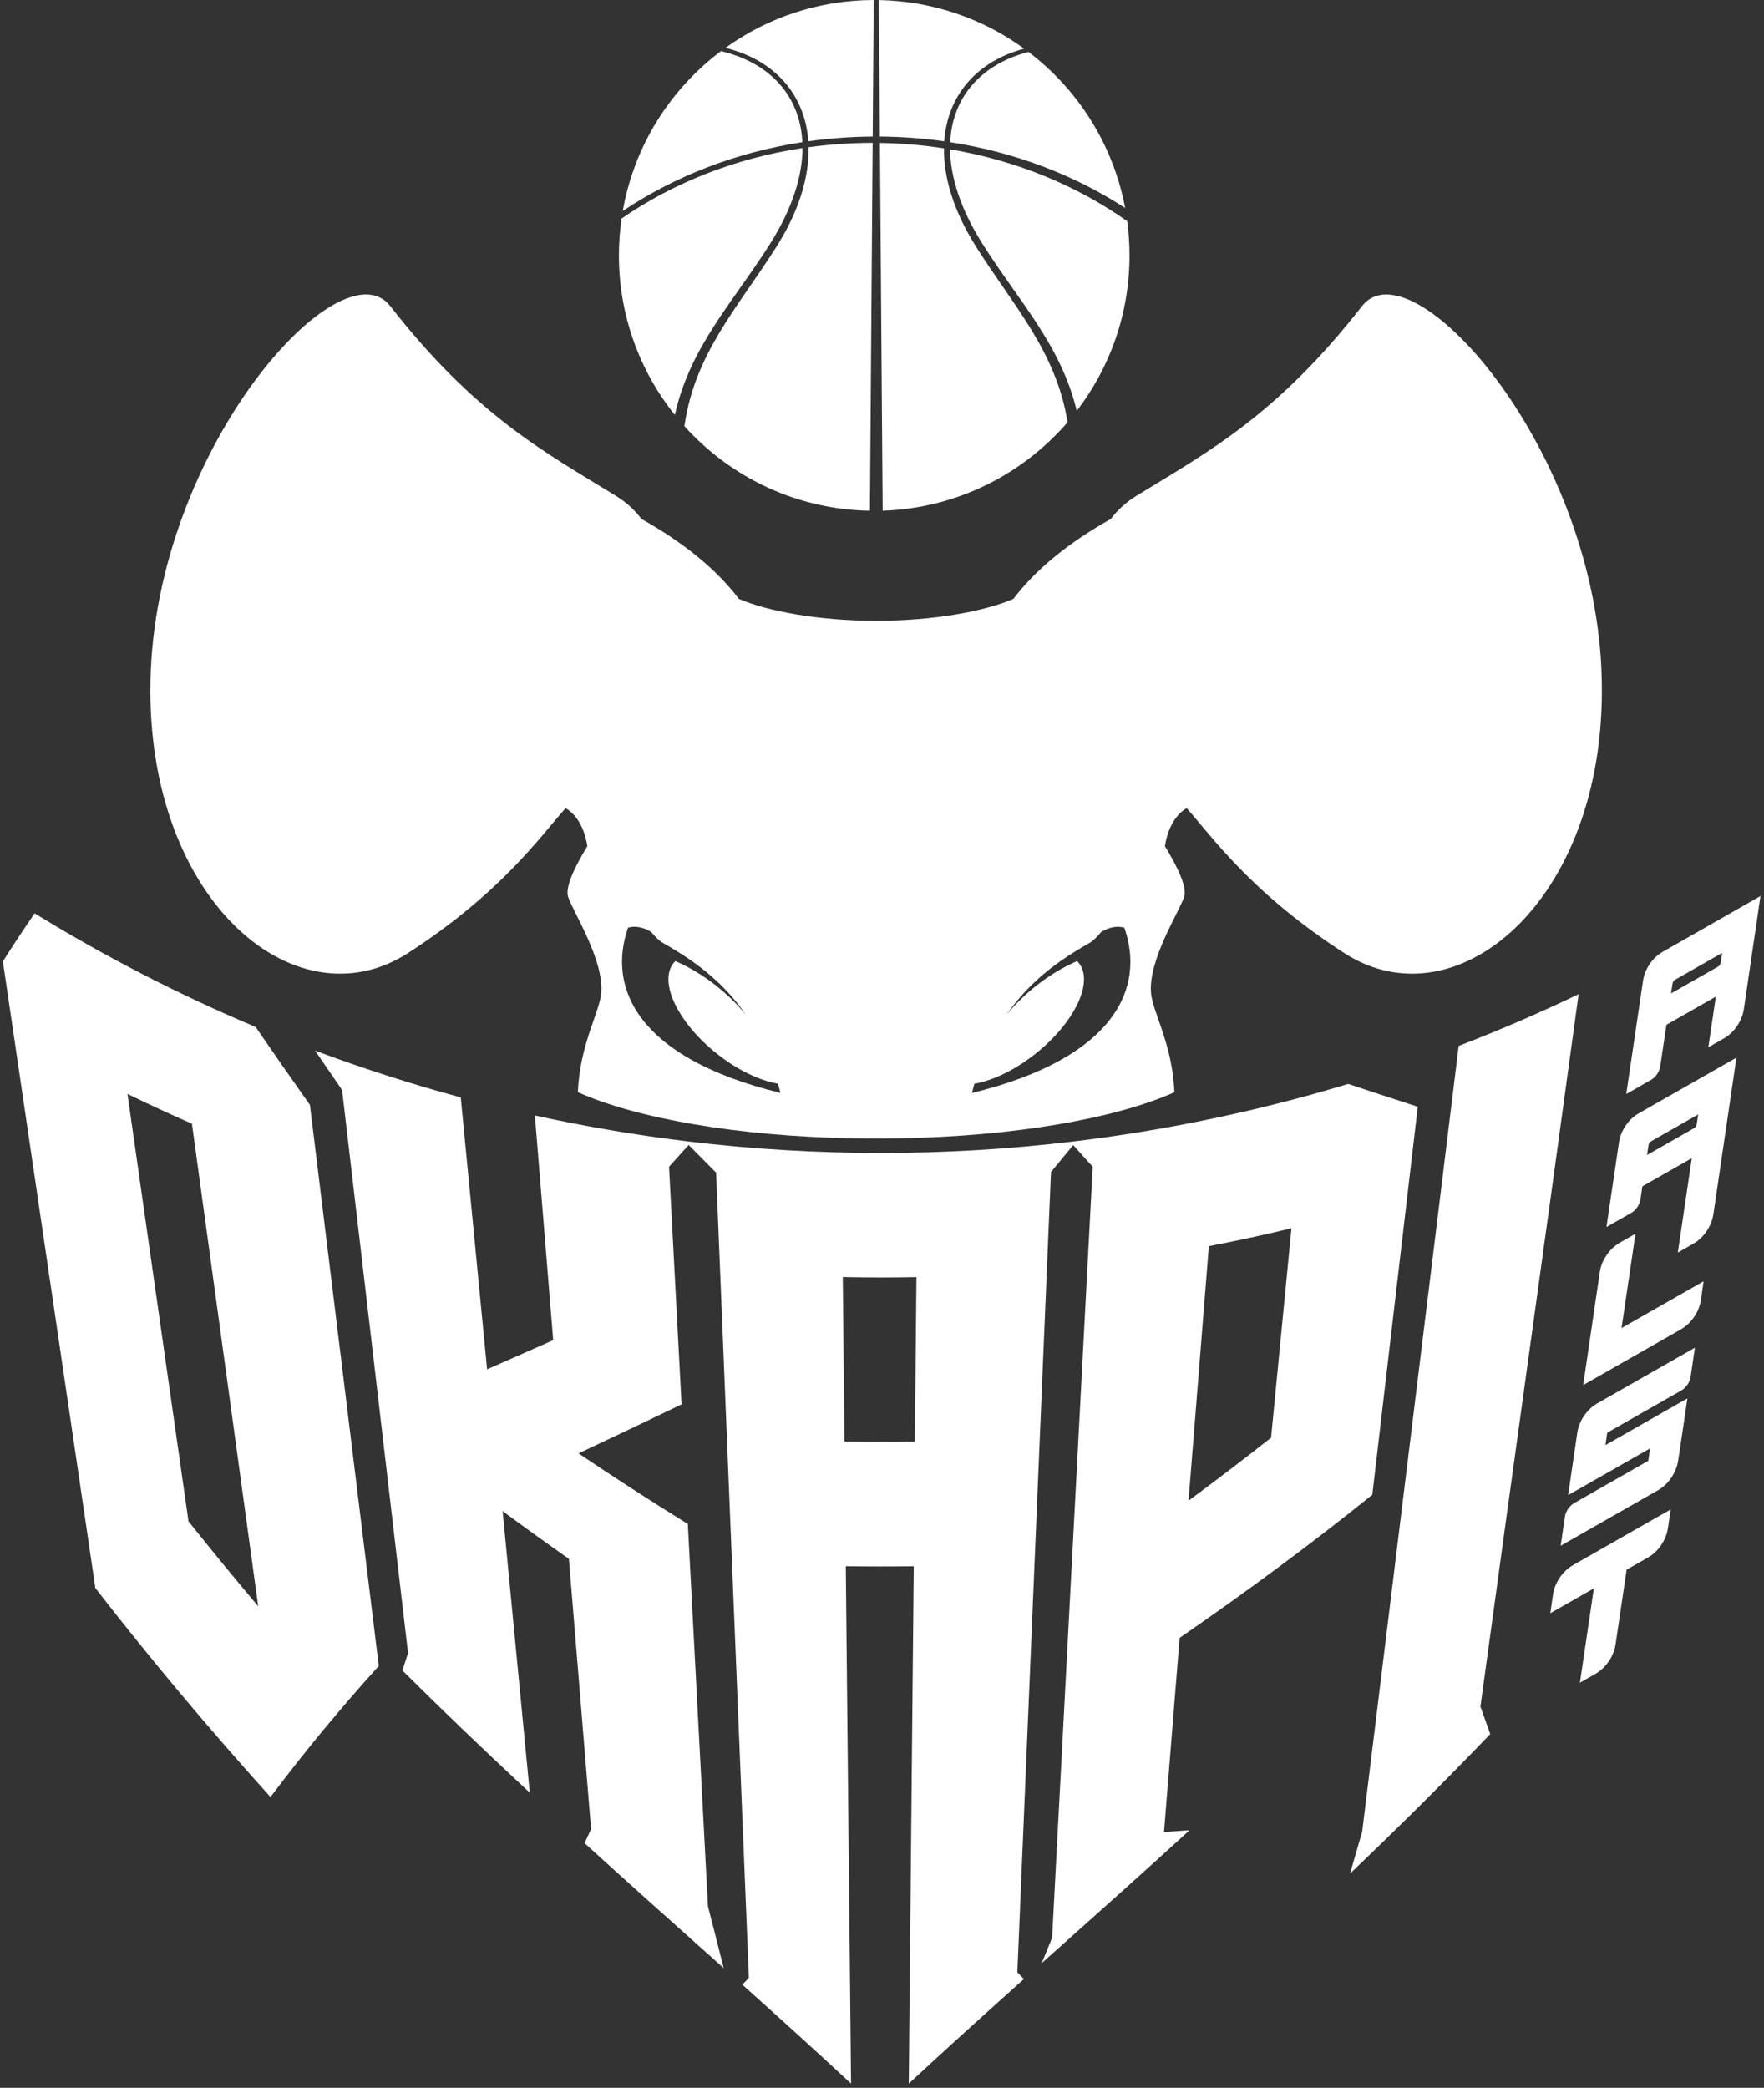 <svg width="142" height="168" viewBox="0 0 142 168" fill="none" xmlns="http://www.w3.org/2000/svg">
<rect x="0" y="0" width="142" height="168" fill="#333333" stroke="none"/>
<path d="M90.573 16.737C86.523 14.102 81.725 12.249 76.489 11.441C76.663 7.819 78.982 5.165 82.795 4.179C86.772 7.199 89.616 11.637 90.573 16.739V16.737ZM70.252 10.988C68.487 11 66.757 11.13 65.07 11.369C64.807 7.609 62.349 4.816 58.393 3.854C61.755 1.437 65.877 0.01 70.334 0L70.252 10.988ZM70.746 0.005C75.113 0.082 79.148 1.521 82.443 3.917C78.63 4.931 76.265 7.689 76.01 11.369C74.323 11.13 72.592 11 70.828 10.988L70.746 0.005ZM58.036 4.114C61.999 5.049 64.412 7.737 64.59 11.439C59.193 12.271 54.257 14.216 50.131 16.98C51.049 11.74 53.951 7.185 58.034 4.117L58.036 4.114ZM50.037 17.585C54.175 14.734 59.153 12.738 64.602 11.916C64.595 14.163 63.787 16.756 62.04 19.542C59.121 24.189 55.535 27.877 54.327 33.392C51.51 29.873 49.822 25.411 49.822 20.552C49.822 19.545 49.897 18.554 50.037 17.585ZM55.094 34.293C55.932 28.378 59.485 24.662 62.548 19.783C64.347 16.922 65.137 14.208 65.091 11.846C66.766 11.617 68.485 11.495 70.237 11.495C70.242 11.495 70.244 11.495 70.249 11.495L70.028 41.097C64.101 40.998 58.784 38.391 55.096 34.291L55.094 34.293ZM71.054 41.092L70.833 11.502C72.59 11.528 74.311 11.675 75.988 11.936C75.962 14.276 76.757 16.959 78.531 19.786C81.539 24.575 85.019 28.246 85.938 33.977C82.305 38.183 76.998 40.902 71.052 41.095L71.054 41.092ZM86.677 33.066C85.405 27.73 81.9 24.098 79.04 19.542C77.316 16.797 76.509 14.24 76.477 12.015C81.823 12.914 86.697 14.941 90.741 17.8C90.862 18.701 90.924 19.619 90.924 20.552C90.924 25.262 89.338 29.6 86.675 33.066H86.677Z" fill="white"/>
<path d="M109.871 147.428V147.411C111.125 137.216 112.255 128.035 113.371 118.958L114.2 112.221C115.294 103.323 116.403 94.308 117.63 84.32C120.718 83.132 123.8 81.809 126.796 80.384C125.398 90.616 124.13 99.768 122.904 108.618L122.884 108.751C121.65 117.656 120.373 126.868 118.948 137.295L118.941 137.351L118.96 137.401C119.211 138.091 119.459 138.782 119.708 139.479C116.403 142.926 112.937 146.382 109.122 150.031C109.37 149.17 109.876 147.43 109.876 147.43L109.871 147.428Z" fill="white"/>
<path d="M126.514 80.763C125.133 90.874 123.877 99.939 122.66 108.707V108.719C121.421 117.649 120.139 126.885 118.722 137.264L118.707 137.372L118.746 137.476C118.977 138.112 119.214 138.765 119.445 139.421C116.343 142.653 113.099 145.893 109.56 149.293C109.732 148.698 109.905 148.103 110.079 147.507L110.088 147.474L110.093 147.438C111.486 136.092 112.728 126.006 113.966 115.919L114.458 111.922C115.535 103.168 116.625 94.294 117.83 84.479C120.754 83.351 123.673 82.103 126.514 80.76M127.069 80.004L126.883 80.093C123.817 81.556 120.655 82.918 117.485 84.135L117.423 84.159L117.415 84.226C116.018 95.615 114.771 105.738 113.528 115.866C112.286 125.953 111.048 136.039 109.654 147.384C109.365 148.382 109.078 149.375 108.792 150.366L108.676 150.764L108.975 150.477C112.923 146.705 116.502 143.14 119.915 139.583L119.963 139.532L119.941 139.467C119.686 138.749 119.43 138.033 119.173 137.324C120.587 126.97 121.867 117.724 123.109 108.779C124.35 99.828 125.632 90.572 127.047 80.208L127.076 80.004H127.069Z" fill="white"/>
<path d="M73.766 125.791H73.537C72.672 125.806 71.787 125.813 70.907 125.813C69.967 125.813 69.013 125.806 68.073 125.791H67.844L68.266 167.134C65.405 164.478 62.524 161.88 60.066 159.672L60.5 159.226L57.851 94.251L57.791 94.19C57.104 93.503 56.414 92.807 55.723 92.105C60.736 92.694 65.838 92.99 70.895 92.99C75.952 92.99 81.081 92.691 86.106 92.1C85.54 92.79 84.974 93.477 84.412 94.156L84.364 94.214L81.65 158.775L82.084 159.221C79.44 161.588 76.354 164.365 73.366 167.134L73.761 125.789L73.766 125.791ZM67.747 116.208L67.964 116.213C68.928 116.23 69.912 116.239 70.89 116.239C71.804 116.239 72.729 116.232 73.641 116.218H73.857L73.988 102.532L73.759 102.537C72.811 102.556 71.85 102.566 70.895 102.566C69.876 102.566 68.847 102.554 67.837 102.532L67.605 102.527L67.745 116.21L67.747 116.208ZM56.475 156.478C53.51 153.832 50.447 151.094 47.318 148.247C47.47 147.92 47.619 147.594 47.774 147.266L47.798 147.213L46 125.304L45.913 125.244C44.105 123.976 42.312 122.684 40.581 121.404L40.179 121.108L42.355 143.682C38.841 140.412 35.657 137.355 32.633 134.35C32.767 133.926 32.905 133.501 33.042 133.08L33.057 133.034L27.735 87.625L27.703 87.579C27.113 86.723 26.518 85.858 25.925 84.986C29.504 86.302 33.18 87.473 36.858 88.471L38.991 110.505L39.408 110.322C41.114 109.572 42.842 108.811 44.594 108.035L44.739 107.97L43.276 90.032C47.198 90.883 51.203 91.558 55.188 92.043C54.679 92.604 54.175 93.166 53.674 93.725L53.614 93.795L54.619 112.86C51.801 114.219 49.034 115.528 46.465 116.741L46.111 116.907L46.436 117.126C49.249 119.023 52.098 120.862 55.142 122.749L56.757 153.42L56.761 153.441C57.106 154.777 57.472 156.211 57.849 157.71L56.47 156.478H56.475ZM84.896 155.963L88.172 93.79L88.109 93.723C87.608 93.163 87.104 92.604 86.596 92.04C94.002 91.141 101.373 89.594 108.51 87.442C110.112 87.974 111.816 88.533 113.865 89.199L110.238 120.151C105.417 124.022 100.37 127.767 94.81 131.6L94.723 131.66L93.438 147.642L93.696 147.626C94.166 147.594 94.639 147.563 95.109 147.529C91.749 150.595 88.466 153.523 85.289 156.36L84.409 157.146C84.566 156.765 84.894 155.965 84.894 155.965L84.896 155.963ZM103.899 98.611C101.71 99.141 99.478 99.623 97.258 100.047L97.092 100.078L95.403 121.221L95.796 120.93C98.066 119.25 100.305 117.541 102.445 115.854L102.52 115.796L104.202 98.538L103.899 98.613V98.611Z" fill="white"/>
<path d="M26.503 85.434C29.834 86.639 33.242 87.719 36.655 88.647L38.745 110.221L38.805 110.833L39.369 110.585L39.504 110.525C41.211 109.775 42.939 109.013 44.693 108.237L44.983 108.109L44.956 107.794L43.532 90.314C47.227 91.108 50.991 91.744 54.742 92.211C54.33 92.667 53.922 93.123 53.515 93.576L53.392 93.713L54.392 112.723C51.801 113.971 49.304 115.155 46.373 116.536L45.662 116.871L46.313 117.309C49.094 119.185 51.914 121.007 54.927 122.877L56.535 153.41V153.456L56.549 153.499C56.841 154.625 57.145 155.818 57.458 157.062L56.624 156.314L56.581 156.276C53.669 153.675 50.659 150.985 47.59 148.197C47.718 147.92 47.848 147.642 47.976 147.365L48.027 147.259L46.217 125.188L46.045 125.068C44.24 123.8 42.447 122.511 40.719 121.233L39.914 120.638L42.083 143.123C38.779 140.04 35.766 137.146 32.893 134.292C33.016 133.911 33.139 133.53 33.261 133.152L33.293 133.058L33.281 132.962L27.971 87.656L27.959 87.545L27.896 87.454C27.436 86.786 26.971 86.109 26.508 85.434M108.51 87.68C110.059 88.196 111.696 88.733 113.627 89.358L110.03 120.038C105.236 123.885 100.216 127.608 94.687 131.419L94.513 131.539L93.2 147.886L93.716 147.852C93.973 147.835 94.231 147.818 94.489 147.799C91.312 150.689 88.206 153.466 85.193 156.155L85.147 156.196L84.99 156.336C85.024 156.254 85.058 156.17 85.092 156.088L85.121 156.018L85.125 155.941L88.403 93.715L88.28 93.578C87.873 93.125 87.466 92.669 87.053 92.214C94.306 91.31 101.52 89.784 108.51 87.68ZM95.145 121.696L95.933 121.113C98.203 119.433 100.445 117.724 102.59 116.032L102.739 115.914L102.759 115.723L104.46 98.247L103.851 98.394C101.667 98.922 99.437 99.406 97.222 99.828L96.89 99.891L96.863 100.23L95.15 121.691M85.593 92.382C85.145 92.93 84.696 93.472 84.25 94.012L84.154 94.128L84.147 94.277L81.44 158.667L81.433 158.86L81.568 158.997L81.773 159.209C79.281 161.441 76.412 164.025 73.604 166.618L74 125.564L73.544 125.572C72.681 125.584 71.799 125.591 70.922 125.591C69.984 125.591 69.03 125.584 68.087 125.569L67.629 125.562L68.049 166.621C65.373 164.143 62.708 161.738 60.399 159.665L60.736 159.315L60.729 159.125L58.082 94.159L57.959 94.036C57.424 93.499 56.88 92.951 56.337 92.402C61.155 92.942 66.051 93.216 70.905 93.216C75.759 93.216 80.736 92.939 85.595 92.39M70.902 116.466C71.818 116.466 72.744 116.459 73.655 116.444L74.089 116.437L74.094 116.003L74.226 102.308L73.766 102.318C72.821 102.337 71.859 102.347 70.907 102.347C69.89 102.347 68.861 102.334 67.853 102.313L67.393 102.303L67.538 116.432L67.972 116.439C68.938 116.456 69.926 116.466 70.905 116.466M25.363 84.537L25.561 84.826C26.221 85.798 26.882 86.759 27.537 87.709L32.847 133.015C32.702 133.458 32.558 133.904 32.416 134.352L32.394 134.417L32.442 134.466C35.544 137.551 38.812 140.686 42.432 144.054L42.647 144.254L40.461 121.595C42.191 122.872 43.985 124.164 45.797 125.437L47.581 147.182C47.417 147.534 47.253 147.886 47.092 148.238L47.058 148.312L47.118 148.368C50.266 151.231 53.353 153.989 56.337 156.654L58.256 158.37L58.167 158.019C57.779 156.474 57.386 154.926 56.99 153.396L55.373 122.689V122.631L55.32 122.6C52.259 120.703 49.396 118.854 46.573 116.95C49.591 115.528 52.158 114.313 54.797 113.038L54.865 113.007L53.857 93.884C54.38 93.301 54.906 92.718 55.436 92.132C56.176 92.882 56.913 93.626 57.646 94.361L60.285 159.154L59.757 159.698L59.844 159.776C62.368 162.041 65.349 164.729 68.319 167.488L68.509 167.664L68.085 126.027C69.027 126.042 69.977 126.049 70.927 126.049C71.804 126.049 72.681 126.042 73.556 126.03L73.156 167.664L73.346 167.488C76.432 164.625 79.623 161.754 82.337 159.322L82.423 159.245L81.896 158.701L84.602 94.311C85.195 93.593 85.791 92.869 86.391 92.141C86.919 92.725 87.442 93.306 87.962 93.886L84.694 155.929C84.475 156.462 84.258 156.992 84.041 157.522L83.858 157.97L85.458 156.541C88.712 153.637 92.074 150.634 95.516 147.493L95.752 147.276L95.432 147.298C94.856 147.339 94.277 147.38 93.701 147.416L94.957 131.797C100.534 127.953 105.596 124.195 110.433 120.31L110.469 120.281L114.118 89.148L114.128 89.056L114.041 89.028C111.954 88.35 110.216 87.781 108.567 87.232L108.534 87.22L108.5 87.229C101.298 89.406 93.853 90.96 86.376 91.855C81.247 92.469 76.08 92.775 70.915 92.775C65.749 92.775 60.584 92.469 55.455 91.855C51.358 91.365 47.236 90.669 43.204 89.791L43.057 89.76L44.532 107.839C42.78 108.616 41.049 109.377 39.345 110.127L39.21 110.187L37.091 88.304L37.017 88.285C33.209 87.256 29.4 86.039 25.701 84.665L25.373 84.544L25.363 84.537ZM95.675 120.758L97.312 100.274C99.534 99.85 101.768 99.365 103.961 98.835L102.32 115.687C100.182 117.374 97.948 119.078 95.675 120.758ZM70.902 116.02C69.926 116.02 68.948 116.01 67.979 115.993L67.844 102.759C68.861 102.78 69.883 102.792 70.907 102.792C71.864 102.792 72.821 102.783 73.773 102.763L73.645 115.998C72.734 116.013 71.818 116.02 70.9 116.02H70.902Z" fill="white"/>
<path d="M21.76 144.256C16.78 138.72 12.242 133.301 7.889 127.698L0.465 77.41C1.239 76.193 2.042 74.978 2.854 73.795C8.465 77.237 14.38 80.271 20.434 82.819C21.837 84.87 23.285 86.947 24.736 88.996L30.261 133.983C27.202 137.37 24.421 140.732 21.76 144.256ZM14.96 122.506L14.999 122.554C16.812 124.827 18.701 127.131 20.617 129.402L21.114 129.99L15.655 90.269L15.539 90.218C13.806 89.461 12.061 88.656 10.359 87.825L9.981 87.642L14.963 122.508L14.96 122.506Z" fill="white"/>
<path d="M2.919 74.096C8.465 77.485 14.307 80.481 20.287 82.999C21.671 85.022 23.095 87.066 24.522 89.078L30.027 133.909C27.053 137.206 24.339 140.482 21.745 143.906C16.852 138.459 12.386 133.123 8.101 127.608L0.699 77.461C1.417 76.33 2.164 75.2 2.919 74.096ZM21.439 130.72L15.893 90.36L15.86 90.112L15.63 90.011C13.9 89.254 12.16 88.451 10.458 87.622L9.701 87.254L14.732 122.475L14.748 122.595L14.823 122.689C16.638 124.967 18.53 127.271 20.444 129.541L21.437 130.718M2.789 73.493L2.728 73.58C1.887 74.805 1.053 76.063 0.253 77.323L0.231 77.357L7.672 127.755L7.677 127.784L7.694 127.808C12.08 133.458 16.657 138.92 21.683 144.502L21.774 144.603L21.856 144.495C24.546 140.923 27.361 137.519 30.458 134.09L30.492 134.051L24.951 88.936V88.907L24.932 88.885C23.469 86.822 22.011 84.728 20.596 82.662L20.576 82.635L20.545 82.623C14.457 80.064 8.513 77.01 2.875 73.546L2.786 73.491L2.789 73.493ZM20.786 129.257C18.875 126.991 16.988 124.692 15.173 122.414L10.261 88.025C11.967 88.856 13.712 89.664 15.45 90.421L20.786 129.255V129.257Z" fill="white"/>
<path d="M132.477 78.965C132.542 78.521 132.713 78.095 132.981 77.699C133.248 77.304 133.581 76.993 133.969 76.771L141.424 72.522L140.156 81.141C140.091 81.592 139.92 82.023 139.645 82.426C139.37 82.828 139.035 83.144 138.647 83.363L137.799 83.848L138.402 79.772L133.933 82.32L133.417 85.771C133.388 85.957 133.316 86.138 133.2 86.309C133.082 86.482 132.942 86.612 132.776 86.709L131.19 87.613L132.472 78.962L132.477 78.965ZM134.733 78.639C134.555 78.74 134.446 78.902 134.415 79.109L134.222 80.36L138.414 77.972C138.59 77.87 138.7 77.709 138.732 77.504L138.925 76.253L134.733 78.642V78.639Z" fill="white"/>
<path d="M141.137 72.942L139.937 81.11C139.877 81.527 139.718 81.927 139.464 82.3C139.209 82.674 138.898 82.968 138.541 83.171L138.091 83.428L138.696 79.353L133.923 82.072L133.735 82.18L133.704 82.394L133.205 85.74C133.181 85.894 133.123 86.039 133.024 86.186C132.925 86.33 132.81 86.439 132.672 86.518L131.487 87.196L132.701 78.998C132.762 78.584 132.916 78.198 133.169 77.827C133.417 77.461 133.726 77.171 134.082 76.967L141.14 72.944M133.933 80.784L138.524 78.167C138.758 78.034 138.913 77.81 138.954 77.538L139.076 76.742L139.216 75.829L134.625 78.447C134.388 78.581 134.237 78.803 134.196 79.076L134.073 79.871L133.933 80.784ZM141.716 72.103L133.863 76.579C133.444 76.817 133.089 77.15 132.8 77.574C132.511 78.001 132.33 78.451 132.26 78.931L130.91 88.034L132.894 86.904C133.092 86.793 133.256 86.636 133.393 86.436C133.528 86.236 133.612 86.027 133.646 85.807L134.145 82.462L138.122 80.196L137.519 84.272L138.766 83.561C139.185 83.322 139.542 82.987 139.836 82.553C140.13 82.122 140.313 81.662 140.383 81.175L141.718 72.103H141.716ZM134.516 79.938L134.639 79.143C134.661 79.006 134.731 78.902 134.846 78.835L138.635 76.675L138.512 77.47C138.491 77.61 138.421 77.711 138.305 77.779L134.516 79.938Z" fill="white"/>
<path d="M136.473 92.773L132.005 95.321L131.834 96.475C131.807 96.661 131.732 96.841 131.617 97.013C131.499 97.186 131.359 97.316 131.192 97.413L129.607 98.317L130.547 91.966C130.612 91.522 130.783 91.096 131.05 90.7C131.318 90.305 131.65 89.992 132.038 89.772L139.496 85.523L137.707 97.659C137.642 98.109 137.471 98.543 137.196 98.943C136.922 99.346 136.587 99.662 136.199 99.883L135.35 100.368L136.473 92.775V92.773ZM132.8 91.638C132.624 91.739 132.513 91.9 132.482 92.105L132.289 93.356L136.481 90.968C136.659 90.867 136.767 90.705 136.799 90.498L136.992 89.247L132.8 91.635V91.638Z" fill="white"/>
<path d="M139.207 85.94L137.486 97.625C137.425 98.042 137.266 98.442 137.013 98.816C136.758 99.189 136.447 99.483 136.09 99.686L135.639 99.944L136.628 93.257L136.763 92.351L131.99 95.07L131.802 95.178L131.771 95.393L131.614 96.441C131.593 96.596 131.532 96.74 131.434 96.887C131.335 97.032 131.221 97.14 131.082 97.22L129.896 97.897L130.768 91.999C130.829 91.59 130.985 91.194 131.236 90.828C131.484 90.462 131.793 90.172 132.149 89.968L139.207 85.945M132 93.783L136.591 91.165C136.828 91.03 136.98 90.809 137.02 90.536L137.143 89.741L137.283 88.827L132.689 91.445C132.455 91.58 132.304 91.802 132.263 92.074L132.14 92.869L132 93.783ZM139.783 85.104L131.928 89.579C131.508 89.818 131.154 90.151 130.865 90.575C130.575 91.001 130.395 91.452 130.325 91.932L129.317 98.736L131.301 97.606C131.499 97.495 131.662 97.338 131.8 97.138C131.935 96.938 132.022 96.728 132.053 96.509L132.21 95.46L136.187 93.195L135.063 100.787L136.309 100.076C136.729 99.838 137.086 99.502 137.38 99.069C137.674 98.635 137.857 98.177 137.927 97.69L139.783 85.101V85.104ZM132.583 92.939L132.706 92.144C132.728 92.007 132.798 91.903 132.913 91.835L136.702 89.676L136.579 90.471C136.558 90.611 136.488 90.712 136.372 90.78L132.583 92.939Z" fill="white"/>
<path d="M128.994 102.409C129.059 101.958 129.231 101.527 129.505 101.125C129.78 100.722 130.115 100.406 130.503 100.185L131.361 99.695L130.24 107.283L136.849 103.516L136.7 104.549C136.635 105 136.464 105.432 136.189 105.834C135.914 106.237 135.577 106.555 135.181 106.779L127.727 111.028L128.994 102.409Z" fill="white"/>
<path d="M131.074 100.117L130.089 106.798L129.954 107.705L136.565 103.937L136.481 104.521C136.42 104.938 136.261 105.338 136.008 105.711C135.753 106.085 135.439 106.381 135.075 106.589L128.018 110.611L129.218 102.443C129.279 102.021 129.433 101.631 129.693 101.252C129.949 100.879 130.26 100.585 130.616 100.382L131.077 100.119M131.653 99.278L130.397 99.994C129.978 100.233 129.621 100.568 129.327 101.002C129.03 101.435 128.85 101.893 128.78 102.38L127.445 111.452L135.297 106.977C135.724 106.733 136.083 106.396 136.377 105.964C136.671 105.533 136.854 105.073 136.924 104.586L137.139 103.101L130.532 106.868L131.653 99.281V99.278Z" fill="white"/>
<path d="M126.196 122.072C126.223 121.886 126.297 121.706 126.413 121.535C126.529 121.363 126.668 121.231 126.828 121.139L132.892 117.683L133.116 116.126L126.519 119.886L127.189 115.316C127.223 115.097 127.283 114.877 127.37 114.665C127.457 114.451 127.565 114.244 127.698 114.051C127.83 113.858 127.982 113.68 128.148 113.52C128.315 113.364 128.493 113.231 128.681 113.123L136.146 108.866L135.868 110.753C135.842 110.939 135.767 111.12 135.651 111.291C135.536 111.462 135.396 111.595 135.237 111.686L129.173 115.143L128.949 116.7L135.545 112.94L135.097 116.01L134.871 117.488C134.801 117.943 134.627 118.377 134.355 118.777C134.085 119.177 133.75 119.493 133.362 119.712L125.916 123.957L126.194 122.067L126.196 122.072Z" fill="white"/>
<path d="M135.861 109.288L135.649 110.722C135.627 110.876 135.567 111.021 135.468 111.168C135.369 111.313 135.259 111.419 135.128 111.493L128.968 115.005L128.662 117.124L129.455 116.673L135.256 113.366L134.873 115.981L134.646 117.461C134.581 117.883 134.42 118.288 134.167 118.662C133.916 119.033 133.605 119.324 133.248 119.529L126.201 123.547L126.413 122.113C126.437 121.959 126.495 121.814 126.594 121.667C126.693 121.522 126.803 121.416 126.936 121.342L133.094 117.83L133.4 115.711L132.607 116.162L126.806 119.469L127.408 115.355C127.44 115.152 127.495 114.95 127.575 114.75C127.654 114.55 127.758 114.357 127.881 114.178C128.004 113.998 128.146 113.834 128.303 113.684C128.454 113.54 128.621 113.417 128.792 113.32L135.861 109.29M136.435 108.449L128.57 112.932C128.368 113.048 128.175 113.19 127.996 113.361C127.816 113.53 127.654 113.721 127.514 113.928C127.372 114.135 127.254 114.354 127.163 114.586C127.071 114.817 127.006 115.051 126.97 115.287L126.232 120.31L132.829 116.55L132.684 117.548L126.717 120.951C126.526 121.06 126.365 121.214 126.227 121.414C126.092 121.614 126.008 121.824 125.974 122.043L125.63 124.383L133.473 119.912C133.892 119.674 134.246 119.339 134.538 118.907C134.83 118.476 135.013 118.016 135.09 117.526L135.316 116.046L135.832 112.525L129.235 116.285L129.38 115.287L135.35 111.884C135.541 111.775 135.702 111.621 135.839 111.421C135.974 111.221 136.061 111.011 136.093 110.792L136.437 108.452L136.435 108.449Z" fill="white"/>
<path d="M128.587 127.389L125.08 129.387L125.23 128.353C125.295 127.902 125.466 127.471 125.74 127.068C126.015 126.666 126.35 126.35 126.738 126.128L134.203 121.874L134.049 122.911C133.984 123.364 133.815 123.795 133.542 124.195C133.273 124.596 132.935 124.914 132.54 125.138L130.737 126.165L129.833 132.263C129.768 132.713 129.597 133.145 129.322 133.547C129.047 133.95 128.712 134.265 128.324 134.485L127.466 134.974L128.587 127.387V127.389Z" fill="white"/>
<path d="M133.911 122.299L133.824 122.884C133.764 123.301 133.608 123.701 133.354 124.073C133.101 124.444 132.79 124.738 132.427 124.945L130.718 125.919L130.53 126.027L130.498 126.242L129.611 132.236C129.551 132.653 129.392 133.053 129.139 133.427C128.883 133.8 128.573 134.094 128.216 134.297L127.755 134.56L128.741 127.878L128.876 126.972L125.369 128.973L125.454 128.389C125.514 127.968 125.668 127.577 125.928 127.199C126.184 126.825 126.495 126.531 126.852 126.329L133.916 122.301M134.495 121.457L126.63 125.94C126.211 126.179 125.854 126.514 125.56 126.948C125.266 127.382 125.082 127.84 125.013 128.327L124.798 129.811L128.303 127.813L127.182 135.401L128.438 134.685C128.857 134.446 129.214 134.111 129.508 133.677C129.802 133.246 129.985 132.786 130.055 132.299L130.942 126.307L132.651 125.333C133.075 125.09 133.434 124.755 133.726 124.323C134.017 123.892 134.198 123.434 134.268 122.947L134.492 121.457H134.495Z" fill="white"/>
<path d="M128.915 53.871C128.1 35.568 113.557 19.615 109.642 24.63C102.749 33.466 97.133 36.426 91.486 39.895C90.623 40.425 89.948 41.056 89.416 41.76C85.875 43.751 83.337 45.884 81.573 48.193C79.261 49.184 75.183 49.953 70.534 49.953C65.884 49.953 61.789 49.184 59.48 48.188C57.716 45.879 55.178 43.748 51.642 41.76C51.109 41.059 50.435 40.425 49.572 39.895C43.925 36.426 38.309 33.466 31.415 24.63C27.501 19.615 12.958 35.566 12.143 53.871C11.333 72.096 23.657 82.635 32.861 76.68C40.36 71.828 43.486 67.323 45.527 65.031C46.014 65.291 46.976 66.123 47.28 68.09C46.205 69.852 45.484 71.423 45.737 72.182C46.139 73.392 48.639 77.261 48.398 79.921C48.268 81.344 46.925 83.621 46.585 86.957C46.571 87.099 46.556 87.244 46.547 87.388C46.547 87.415 46.542 87.442 46.54 87.471H46.542C46.532 87.608 46.523 87.745 46.518 87.885C46.81 88.015 47.113 88.143 47.431 88.268C52.568 90.293 61.001 91.616 70.534 91.616C80.066 91.616 88.488 90.298 93.624 88.273C93.942 88.148 94.246 88.02 94.537 87.89C94.533 87.784 94.525 87.68 94.518 87.574H94.52C94.518 87.526 94.513 87.48 94.508 87.432C94.501 87.328 94.492 87.229 94.484 87.128C94.475 87.025 94.468 86.921 94.455 86.82C94.455 86.815 94.455 86.81 94.455 86.805C94.091 83.551 92.785 81.322 92.657 79.921C92.416 77.261 94.913 73.392 95.318 72.182C95.571 71.423 94.851 69.852 93.776 68.09C94.079 66.123 95.043 65.291 95.528 65.031C97.572 67.323 100.696 71.828 108.194 76.68C117.399 82.635 129.722 72.096 128.912 53.871H128.915ZM47.383 68.254C47.395 68.229 47.405 68.213 47.414 68.198C47.407 68.213 47.395 68.232 47.383 68.254ZM50.56 74.645C51.049 74.508 51.678 74.544 52.411 74.983C52.756 75.39 53.074 75.704 53.332 75.853C53.703 76.067 54.127 76.313 54.583 76.598C54.739 76.694 54.898 76.795 55.06 76.901C55.274 77.041 55.494 77.188 55.718 77.347C57.113 78.328 58.67 79.68 60.03 81.63C58.55 79.854 56.771 78.524 55.089 77.673C54.848 77.55 54.607 77.439 54.37 77.335C54.32 77.383 54.267 77.429 54.224 77.485C53.006 79.003 54.547 82.257 57.663 84.752C59.343 86.097 61.139 86.945 62.628 87.203C62.698 87.444 62.763 87.692 62.826 87.943C51.3 85.135 48.858 79.483 50.56 74.643V74.645ZM78.242 87.945C78.304 87.692 78.369 87.446 78.439 87.205C79.929 86.947 81.722 86.099 83.404 84.754C86.521 82.26 88.061 79.006 86.844 77.487C86.8 77.432 86.747 77.388 86.697 77.338C86.461 77.439 86.222 77.552 85.979 77.675C84.299 78.526 82.517 79.856 81.038 81.633C82.399 79.683 83.956 78.333 85.35 77.35C85.574 77.193 85.793 77.044 86.007 76.904C86.171 76.798 86.331 76.697 86.485 76.6C86.94 76.316 87.365 76.07 87.736 75.855C87.993 75.706 88.314 75.39 88.659 74.981C89.391 74.544 90.018 74.51 90.507 74.65C92.209 79.49 89.765 85.14 78.242 87.948V87.945Z" fill="white"/>
</svg>

